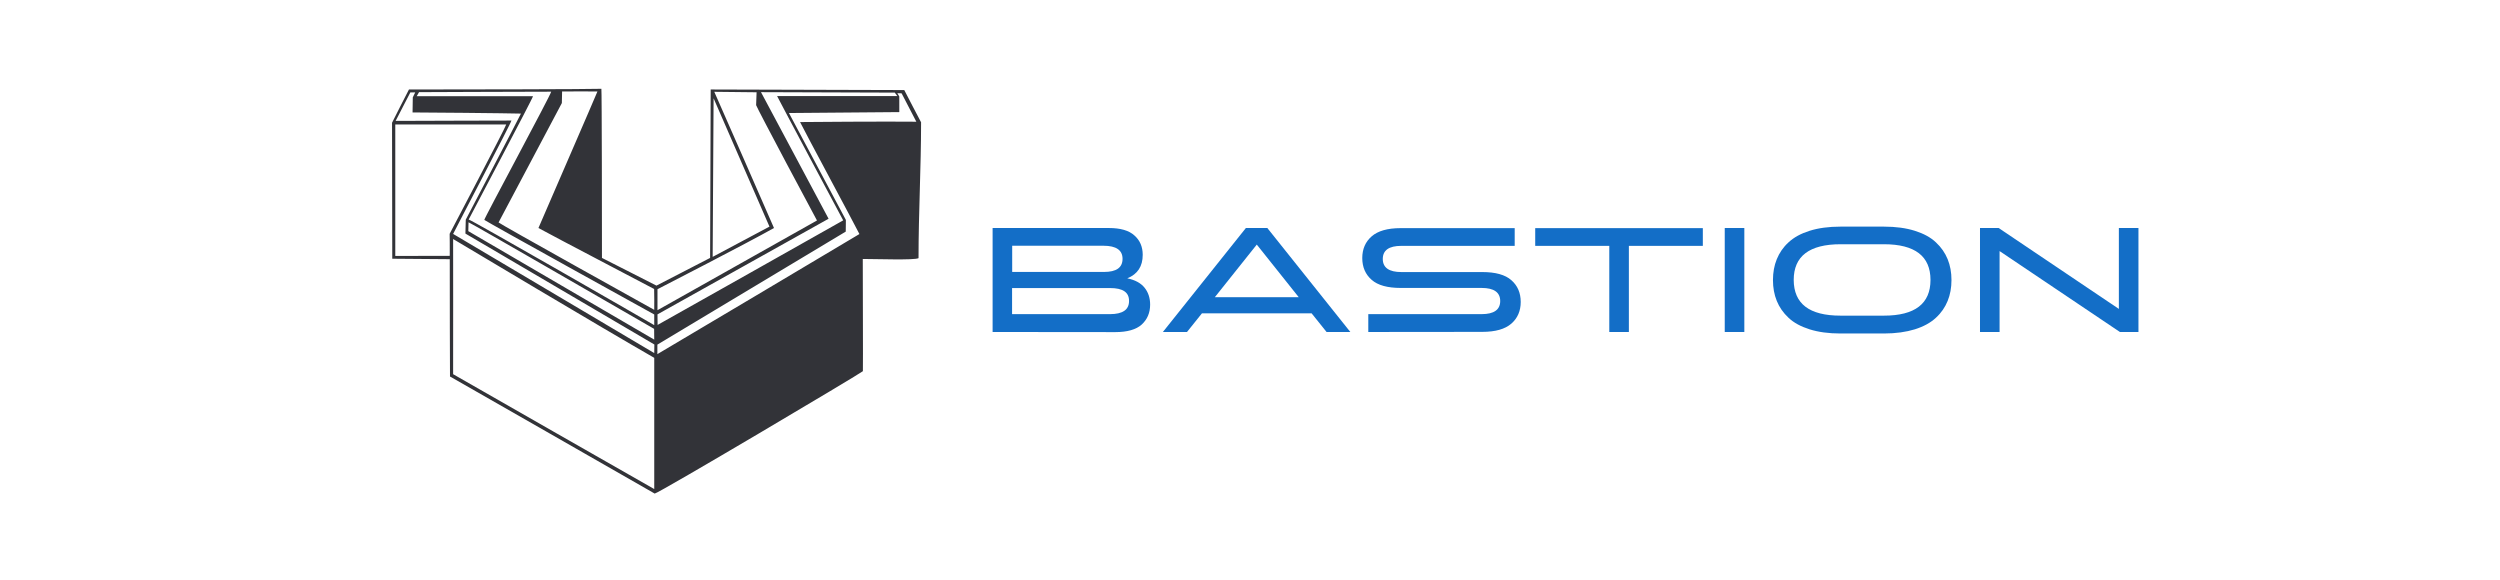 <?xml version="1.0" encoding="UTF-8"?> <!-- Generator: Adobe Illustrator 24.1.2, SVG Export Plug-In . SVG Version: 6.00 Build 0) --> <svg xmlns="http://www.w3.org/2000/svg" xmlns:xlink="http://www.w3.org/1999/xlink" id="Слой_1" x="0px" y="0px" viewBox="0 0 2156.7 500" style="enable-background:new 0 0 2156.7 500;" xml:space="preserve"> <style type="text/css"> .st0{fill-rule:evenodd;clip-rule:evenodd;fill:#323338;} .st1{fill:#136EC7;} </style> <path class="st0" d="M780.1,77.7c-9-0.1-166.7-0.5-167-0.5c-0.1,16.5-0.5,120.2-0.5,145.3c-6.7,3.5-37.8,19.5-46.3,23.9 c-6.4-3.2-39.1-20-47-23.9c0-26.6-0.1-144.6-0.5-145.9c-9,0.4-124.5,0.6-166,0.6c-2.7,5.3-12.2,23.7-14.6,28.7 c0,28.5,0.2,114.6,0.2,117.3c2.1,0,49.3,0.4,49.6,0.4c0,23.5,0.1,99.3,0.2,101.2c7.7,4.3,163.3,93.4,176.6,101 c3.3-0.2,178-103.8,179.6-105.6c0.2-9.3-0.1-72.2-0.1-96.8c11.4,0,44.7,1.2,48.1-0.7c0-39.2,2.2-77.9,2.2-117.2 C792.1,101,783.4,84,780.1,77.7z M388,220.7l-47,0.1V107.4c32.2-0.1,95.5,0,95.7,0c-0.9,3.3-48.8,94.3-48.8,94.3 S388.1,216,388,220.7L388,220.7z M564.4,391.1v30.8c-2.7-1.5-170.4-97.2-173.5-99.1c0.1-25.9,0-102.4,0-116.6 c4.2,2.5,129.6,77.4,173.5,102.5V391.1z M564.4,304.6c-3.6-2.1-168-99.6-173.5-102.8c4.3-8.7,50.7-96.9,50.3-97.8 c-10.1-0.1-78.2,0.3-99.9,0.3c4.1-7.8,8.1-15.9,12.7-24.6c2.2,0.1,2.8-0.1,4.2,0c-0.9,1.7-1.2,2.5-2.1,4.3c-0.1,4.9-0.1,9-0.2,13 c3-0.1,84.5,0.7,93.5,1c-1.2,2.7-47.6,91.5-47.6,91.5s-0.3,9.5-0.3,12c4.6,2.7,152.2,89.4,163,95.7L564.4,304.6L564.4,304.6z M564.4,293c-6.1-3.5-156-91-160.4-93.6c0.1-3.1,0.1-5.4,0.2-7.7h-0.1c0-0.3,0.1-1.5,0.1-2.1c0,0.7,0,1.4-0.1,2.1 c6.2,3,124.3,71.4,160.2,92L564.4,293L564.4,293z M404.3,189.4C407,184.1,460.1,84,459.8,83H359.5c1.2-2.1,1.4-2.5,2-3.5 c2,0,88.1-0.4,114-0.4c-0.4,3-58.2,109.9-57.7,110.6c3.5,2.5,142.3,79.2,146.6,81.6v9.2C559.4,277.5,404.4,188.3,404.3,189.4z M564.4,267.3c-4.9-2.7-134-74.5-134.3-75.4c2.5-4.8,54.6-103,54.6-103s0.1-8,0.2-10c8.2,0,26.4-0.1,30.5,0 c-2,5.1-44.3,102.4-50.9,117.8c18.3,10,82.9,43.6,99.8,52.6C564.5,255,564.4,262.1,564.4,267.3z M615.6,84.8 c2.5,5.9,46.4,106.5,48.2,110.7c-3.8,2.1-46.3,24.7-49,26.1C615.2,177.7,615.2,128.8,615.6,84.8L615.6,84.8z M567.2,249.5 c3.2-1.7,76.7-39.4,100.5-52.8c-1.4-3.5-48.8-111.5-51.5-117.5c5.1,0.1,31.5,0.4,36.5,0.4c-0.1,3.5-0.3,7.7-0.4,11.1 c0.9,3,51.1,97.1,52.5,99.5c-5.4,3.1-135.2,76-137.6,77.4C567.2,261.8,567.2,255.3,567.2,249.5L567.2,249.5z M567.2,271.2 c3.8-2,143.6-80.4,147.6-82.5c-1.7-3-55.2-103.4-58.3-109.2c5.7,0,112.7,0.4,115.4,0.4c0.8,0.9,1.6,2.2,2.2,3H670.4 c2.4,4.9,56.2,105.8,57,107.2c-4.8,2.7-159.8,90.2-160.1,90.2C567.2,278.9,567.2,273.7,567.2,271.2L567.2,271.2z M690.2,105.3 c4.9,9.9,46.4,87,51.2,96.6c-10.1,6.1-172.6,102.7-174.3,103.6v-8.2c2.8-1.7,160.1-96.1,162.5-97.5c0.1-4.6,0.1-10.2,0.1-10.1 c0,0-44.8-84.2-49.1-92.2c7.5,0,89-0.8,95.2-0.8V83.2c-0.7-1-1-1.7-1.7-2.8c0.8,0.1,2.7,0.1,3.7,0.1c1.7,3.1,11.9,23,12.7,24.5 C767.2,104.7,693.6,105.2,690.2,105.3L690.2,105.3z"></path> <g> <path class="st1" d="M856.3,286.4v-89.7h100.2c10,0,17.4,2.1,22.1,6.4c4.8,4.2,7.2,9.8,7.2,16.7c0,10-4.4,16.7-13.3,20.3 c6.7,1.4,11.7,4.1,14.9,8.1s4.8,8.9,4.8,14.6c0,7.1-2.5,12.8-7.3,17.2c-4.8,4.3-12.4,6.5-22.7,6.5L856.3,286.4L856.3,286.4z M968.4,223.3c0-7.5-5.5-11.3-16.4-11.3h-78.8v22.6h79.3C963,234.6,968.4,230.9,968.4,223.3z M957.7,248.5h-84.6V271h84.5 c10.9,0,16.4-3.8,16.4-11.3C974.1,252.2,968.7,248.5,957.7,248.5z"></path> <path class="st1" d="M1144.4,286.4l-12.9-16.1h-94.6l-12.9,16.1h-20.8l71.6-89.7h18.5l71.6,89.7H1144.4z M1084.2,211l-36.2,45.4 h72.4L1084.2,211z"></path> <path class="st1" d="M1180.4,286.4V271h97.8c10.6,0,16-3.8,16-11.3s-5.4-11.3-16-11.3h-69.8c-11.4,0-19.8-2.3-25.1-7 c-5.4-4.7-8.1-11-8.1-18.8c0-7.7,2.7-14,8.1-18.7s13.7-7.1,25.1-7.1h98.3v15.3h-97.8c-10.7,0-16,3.8-16,11.3s5.4,11.3,16,11.3h69.8 c11.4,0,19.8,2.3,25.1,7c5.4,4.7,8.1,11,8.1,18.8c0,7.7-2.7,14-8.1,18.7s-13.7,7.1-25.1,7.1L1180.4,286.4L1180.4,286.4z"></path> <path class="st1" d="M1324.4,212.1v-15.3H1469v15.3h-63.8v74.3h-16.9v-74.3L1324.4,212.1L1324.4,212.1z"></path> <path class="st1" d="M1487.9,286.4v-89.7h16.9v89.7H1487.9z"></path> <path class="st1" d="M1625.3,287.7h-37.6c-10.1,0-19-1.2-26.6-3.6s-13.7-5.7-18.2-10c-4.6-4.3-7.9-9.1-10.1-14.5s-3.3-11.4-3.3-18 s1.1-12.6,3.3-18c2.2-5.4,5.5-10.3,10.1-14.5c4.6-4.3,10.6-7.6,18.2-10s16.5-3.6,26.6-3.6h37.6c10.1,0,19,1.2,26.6,3.6 c7.6,2.4,13.7,5.7,18.2,10c4.6,4.3,7.9,9.1,10.1,14.5s3.3,11.4,3.3,18s-1.1,12.6-3.3,18s-5.5,10.3-10.1,14.5 c-4.6,4.3-10.6,7.6-18.2,10C1644.4,286.4,1635.5,287.7,1625.3,287.7z M1587.8,272.3h37.4c26.8,0,40.2-10.3,40.2-30.8 s-13.4-30.8-40.2-30.8h-37.3c-27,0-40.5,10.3-40.5,30.8C1547.5,262.1,1560.9,272.3,1587.8,272.3z"></path> <path class="st1" d="M1828.8,286.4L1725,216.6v69.8h-16.9v-89.7h16.1l103.7,69.8v-69.8h16.9v89.7H1828.8z"></path> </g> </svg> 